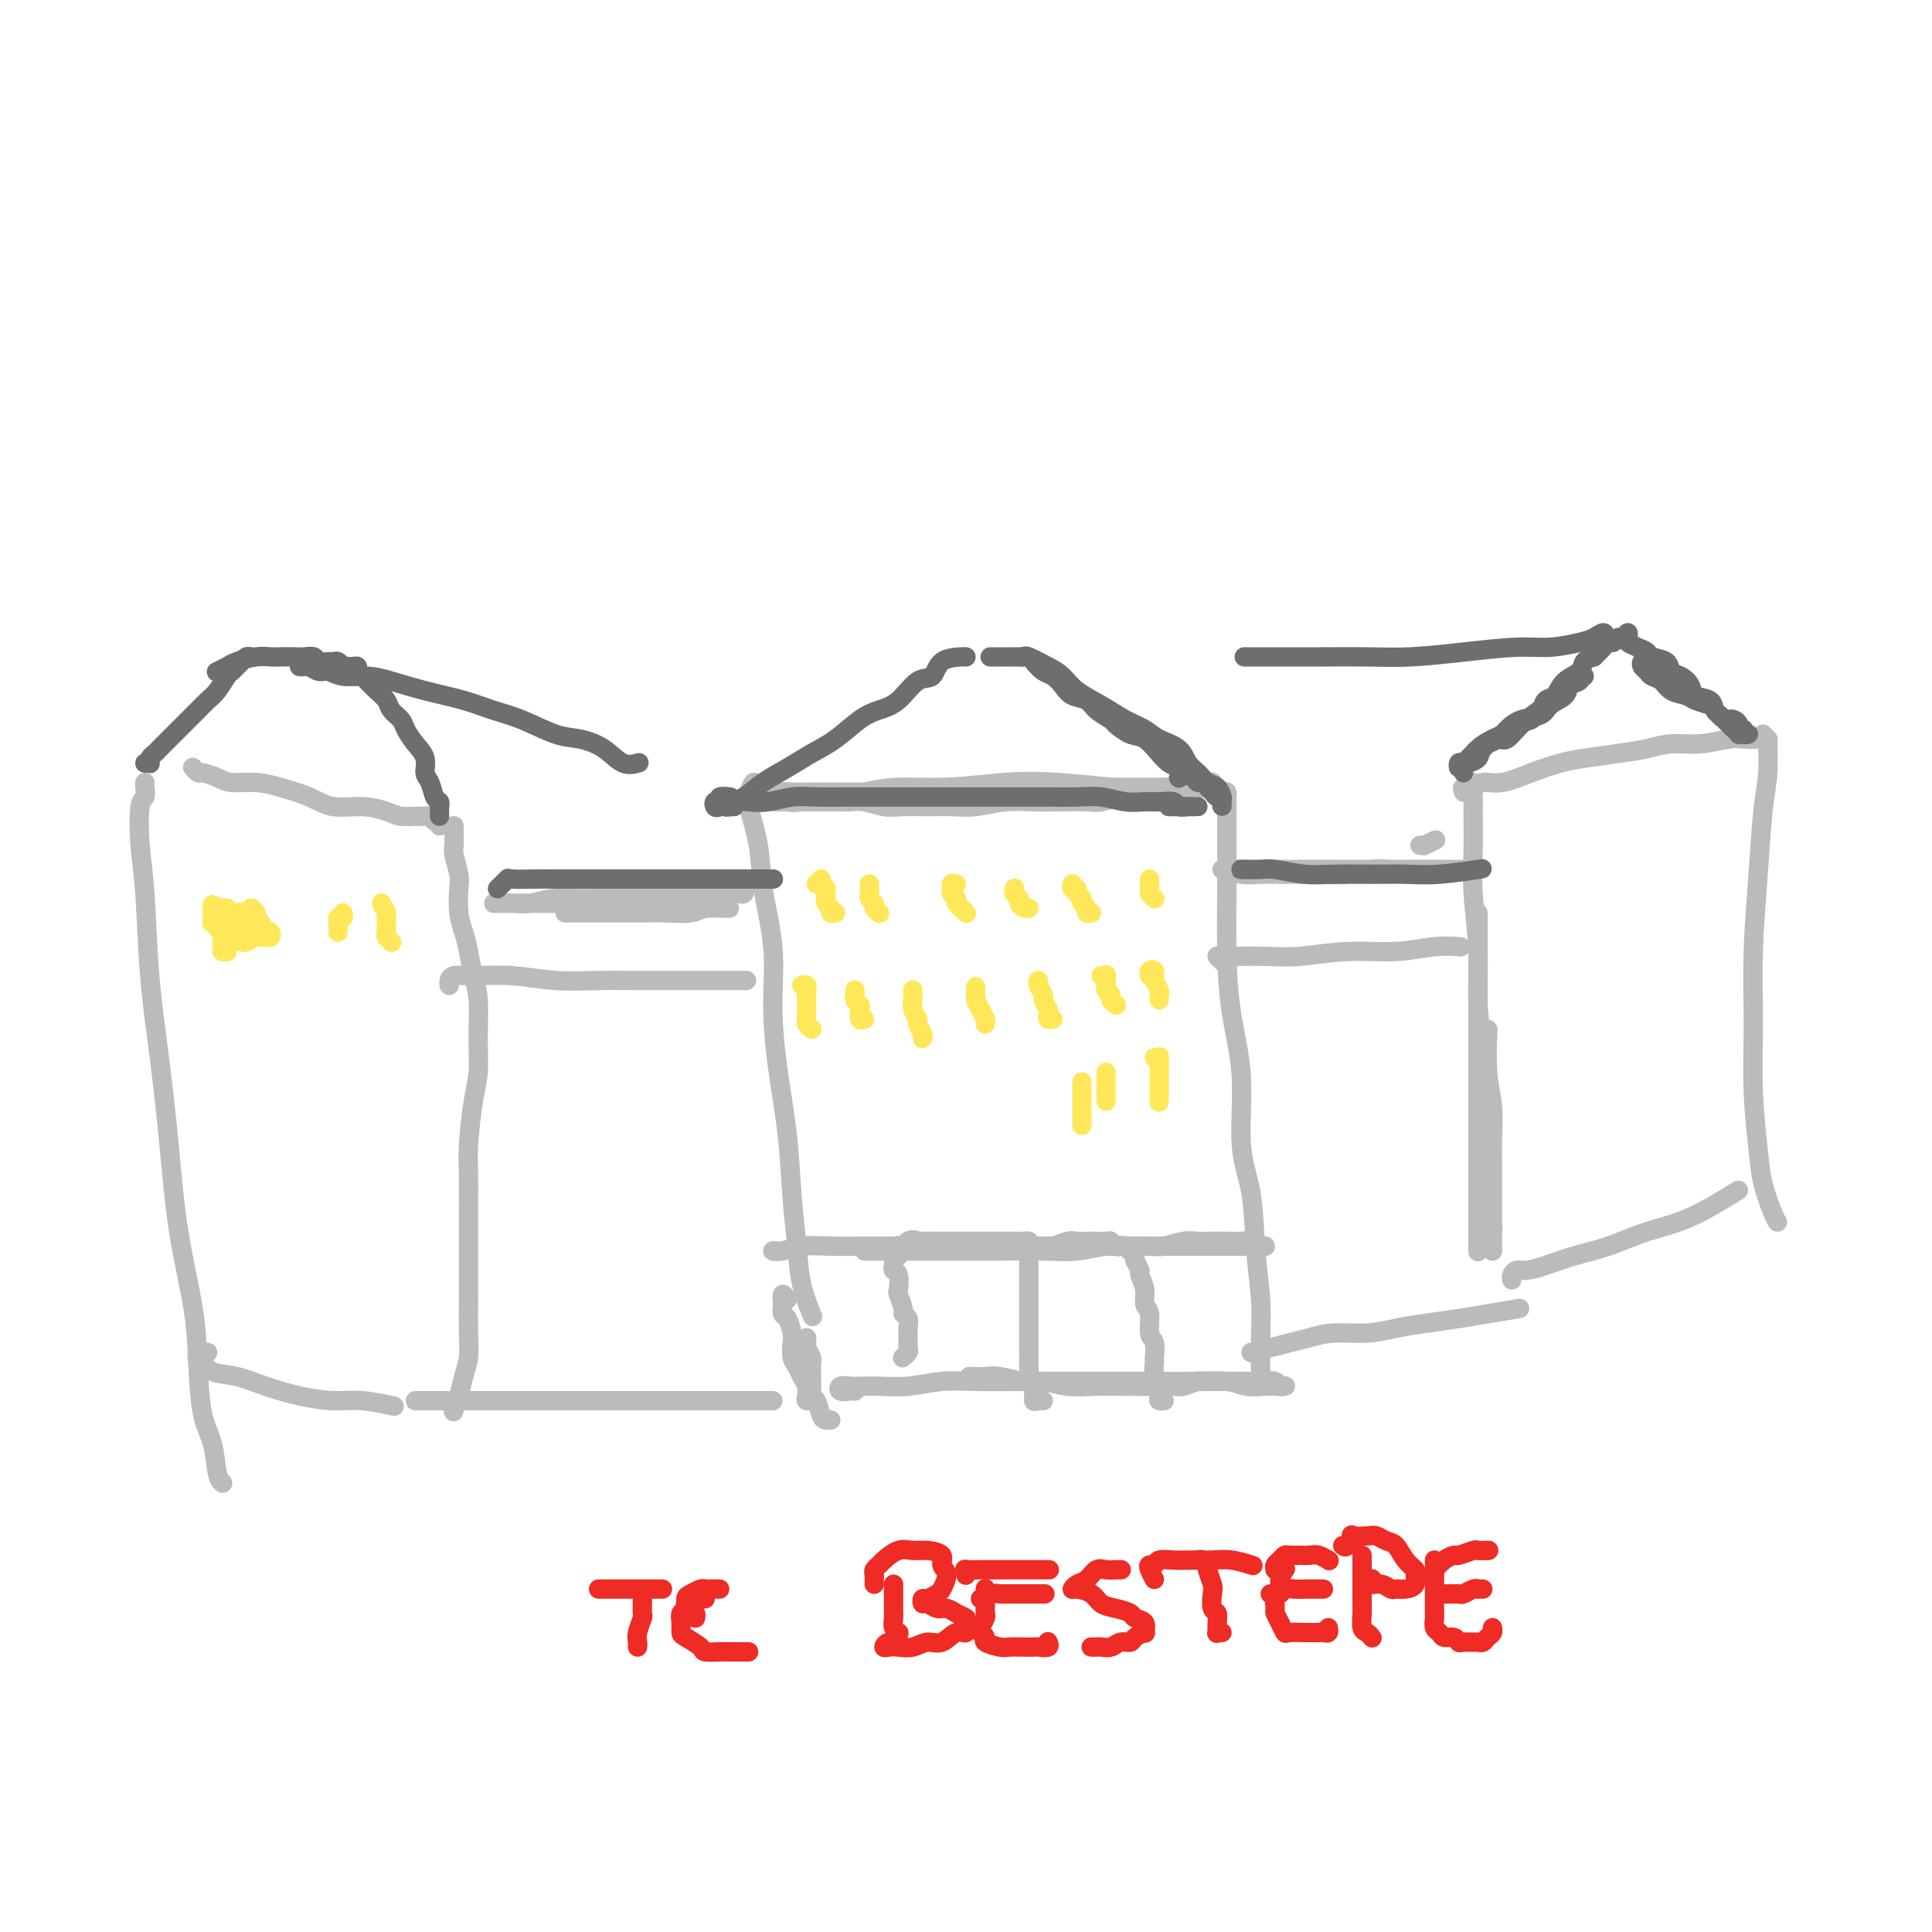 <svg viewBox='0 0 400 400' version='1.1' xmlns='http://www.w3.org/2000/svg' xmlns:xlink='http://www.w3.org/1999/xlink'><g fill='none' stroke='#BABBBB' stroke-width='4' stroke-linecap='round' stroke-linejoin='round'><path d='M172,166c-0.334,0.000 -0.667,0.000 -1,0c-0.333,-0.000 -0.665,-0.000 -1,0c-0.335,0.000 -0.672,0.001 -1,0c-0.328,-0.001 -0.647,-0.004 -1,0c-0.353,0.004 -0.738,0.015 -1,0c-0.262,-0.015 -0.399,-0.057 -1,0c-0.601,0.057 -1.666,0.211 -2,0c-0.334,-0.211 0.063,-0.788 0,-1c-0.063,-0.212 -0.585,-0.061 -1,0c-0.415,0.061 -0.724,0.030 -1,0c-0.276,-0.030 -0.521,-0.061 -1,0c-0.479,0.061 -1.193,0.212 -1,0c0.193,-0.212 1.293,-0.789 2,-1c0.707,-0.211 1.021,-0.056 2,0c0.979,0.056 2.622,0.015 4,0c1.378,-0.015 2.489,-0.003 4,0c1.511,0.003 3.421,-0.003 5,0c1.579,0.003 2.828,0.015 5,0c2.172,-0.015 5.266,-0.057 8,0c2.734,0.057 5.108,0.211 8,0c2.892,-0.211 6.302,-0.789 9,-1c2.698,-0.211 4.682,-0.057 7,0c2.318,0.057 4.969,0.015 7,0c2.031,-0.015 3.443,-0.004 5,0c1.557,0.004 3.260,0.002 5,0c1.740,-0.002 3.517,-0.004 5,0c1.483,0.004 2.673,0.016 4,0c1.327,-0.016 2.791,-0.058 4,0c1.209,0.058 2.165,0.215 3,0c0.835,-0.215 1.551,-0.804 2,-1c0.449,-0.196 0.630,-0.001 1,0c0.370,0.001 0.927,-0.192 1,0c0.073,0.192 -0.340,0.768 -1,1c-0.660,0.232 -1.569,0.118 -2,0c-0.431,-0.118 -0.384,-0.242 -1,0c-0.616,0.242 -1.896,0.848 -3,1c-1.104,0.152 -2.032,-0.152 -3,0c-0.968,0.152 -1.975,0.759 -3,1c-1.025,0.241 -2.069,0.117 -3,0c-0.931,-0.117 -1.748,-0.227 -3,0c-1.252,0.227 -2.938,0.792 -4,1c-1.062,0.208 -1.501,0.060 -3,0c-1.499,-0.060 -4.059,-0.030 -6,0c-1.941,0.030 -3.263,0.061 -5,0c-1.737,-0.061 -3.889,-0.213 -6,0c-2.111,0.213 -4.181,0.790 -6,1c-1.819,0.210 -3.386,0.052 -5,0c-1.614,-0.052 -3.275,0.000 -5,0c-1.725,-0.000 -3.515,-0.053 -5,0c-1.485,0.053 -2.667,0.210 -4,0c-1.333,-0.210 -2.818,-0.788 -4,-1c-1.182,-0.212 -2.060,-0.057 -3,0c-0.940,0.057 -1.943,0.015 -3,0c-1.057,-0.015 -2.169,-0.004 -3,0c-0.831,0.004 -1.380,0.001 -2,0c-0.620,-0.001 -1.310,-0.001 -2,0'/><path d='M166,166c-9.995,0.000 -3.981,0.000 -2,0c1.981,-0.000 -0.069,-0.000 -1,0c-0.931,0.000 -0.741,0.001 -1,0c-0.259,-0.001 -0.966,-0.004 -1,0c-0.034,0.004 0.604,0.016 1,0c0.396,-0.016 0.551,-0.060 1,0c0.449,0.060 1.193,0.222 2,0c0.807,-0.222 1.676,-0.829 3,-1c1.324,-0.171 3.102,0.094 5,0c1.898,-0.094 3.915,-0.548 6,-1c2.085,-0.452 4.238,-0.902 7,-1c2.762,-0.098 6.132,0.156 10,0c3.868,-0.156 8.233,-0.722 12,-1c3.767,-0.278 6.937,-0.267 11,0c4.063,0.267 9.018,0.791 11,1c1.982,0.209 0.991,0.105 0,0'/><path d='M253,164c0.423,-0.098 0.845,-0.196 1,0c0.155,0.196 0.042,0.685 0,1c-0.042,0.315 -0.012,0.455 0,1c0.012,0.545 0.005,1.494 0,3c-0.005,1.506 -0.007,3.567 0,6c0.007,2.433 0.025,5.236 0,9c-0.025,3.764 -0.091,8.489 0,13c0.091,4.511 0.339,8.807 1,13c0.661,4.193 1.736,8.282 2,13c0.264,4.718 -0.283,10.065 0,14c0.283,3.935 1.396,6.458 2,10c0.604,3.542 0.698,8.101 1,12c0.302,3.899 0.813,7.136 1,10c0.187,2.864 0.050,5.355 0,8c-0.050,2.645 -0.013,5.443 0,7c0.013,1.557 0.004,1.873 0,2c-0.004,0.127 -0.002,0.063 0,0'/><path d='M156,163c0.098,-0.609 0.196,-1.218 0,-1c-0.196,0.218 -0.686,1.264 -1,2c-0.314,0.736 -0.453,1.163 0,3c0.453,1.837 1.496,5.083 2,8c0.504,2.917 0.467,5.506 1,9c0.533,3.494 1.634,7.894 2,12c0.366,4.106 -0.004,7.919 0,12c0.004,4.081 0.381,8.431 1,13c0.619,4.569 1.480,9.358 2,14c0.520,4.642 0.700,9.136 1,13c0.300,3.864 0.720,7.098 1,10c0.280,2.902 0.422,5.474 1,8c0.578,2.526 1.594,5.008 2,6c0.406,0.992 0.203,0.496 0,0'/><path d='M177,288c-0.207,-0.030 -0.414,-0.061 -1,0c-0.586,0.061 -1.552,0.212 -2,0c-0.448,-0.212 -0.380,-0.788 0,-1c0.380,-0.212 1.072,-0.061 2,0c0.928,0.061 2.092,0.030 3,0c0.908,-0.030 1.560,-0.061 3,0c1.440,0.061 3.667,0.212 6,0c2.333,-0.212 4.771,-0.789 7,-1c2.229,-0.211 4.250,-0.057 7,0c2.750,0.057 6.228,0.015 9,0c2.772,-0.015 4.836,-0.004 7,0c2.164,0.004 4.428,-0.000 7,0c2.572,0.000 5.454,0.004 8,0c2.546,-0.004 4.757,-0.015 7,0c2.243,0.015 4.516,0.057 7,0c2.484,-0.057 5.177,-0.211 7,0c1.823,0.211 2.777,0.788 4,1c1.223,0.212 2.717,0.058 4,0c1.283,-0.058 2.356,-0.019 3,0c0.644,0.019 0.859,0.019 1,0c0.141,-0.019 0.208,-0.058 0,0c-0.208,0.058 -0.689,0.212 -1,0c-0.311,-0.212 -0.450,-0.789 -1,-1c-0.550,-0.211 -1.509,-0.057 -2,0c-0.491,0.057 -0.513,0.015 -1,0c-0.487,-0.015 -1.439,-0.004 -2,0c-0.561,0.004 -0.732,0.001 -1,0c-0.268,-0.001 -0.631,-0.000 -1,0c-0.369,0.000 -0.742,0.000 -1,0c-0.258,-0.000 -0.401,-0.000 -1,0c-0.599,0.000 -1.652,0.000 -2,0c-0.348,-0.000 0.011,-0.001 0,0c-0.011,0.001 -0.392,0.004 -1,0c-0.608,-0.004 -1.445,-0.015 -2,0c-0.555,0.015 -0.829,0.057 -1,0c-0.171,-0.057 -0.238,-0.211 -1,0c-0.762,0.211 -2.218,0.788 -3,1c-0.782,0.212 -0.889,0.058 -2,0c-1.111,-0.058 -3.224,-0.020 -5,0c-1.776,0.020 -3.215,0.020 -5,0c-1.785,-0.020 -3.917,-0.062 -6,0c-2.083,0.062 -4.118,0.227 -6,0c-1.882,-0.227 -3.612,-0.845 -5,-1c-1.388,-0.155 -2.436,0.155 -4,0c-1.564,-0.155 -3.646,-0.773 -5,-1c-1.354,-0.227 -1.980,-0.061 -3,0c-1.020,0.061 -2.434,0.017 -3,0c-0.566,-0.017 -0.283,-0.009 0,0'/><path d='M163,269c-0.429,-0.591 -0.857,-1.182 -1,-1c-0.143,0.182 0.000,1.136 0,2c-0.000,0.864 -0.145,1.639 0,2c0.145,0.361 0.578,0.309 1,1c0.422,0.691 0.834,2.124 1,3c0.166,0.876 0.087,1.193 0,2c-0.087,0.807 -0.181,2.104 0,3c0.181,0.896 0.636,1.393 1,2c0.364,0.607 0.637,1.325 1,2c0.363,0.675 0.815,1.306 1,2c0.185,0.694 0.102,1.451 0,2c-0.102,0.549 -0.224,0.891 0,1c0.224,0.109 0.792,-0.016 1,0c0.208,0.016 0.056,0.174 0,0c-0.056,-0.174 -0.015,-0.680 0,-1c0.015,-0.320 0.004,-0.453 0,-1c-0.004,-0.547 0.000,-1.507 0,-2c-0.000,-0.493 -0.004,-0.517 0,-1c0.004,-0.483 0.015,-1.424 0,-2c-0.015,-0.576 -0.057,-0.787 0,-1c0.057,-0.213 0.211,-0.429 0,-1c-0.211,-0.571 -0.788,-1.497 -1,-2c-0.212,-0.503 -0.058,-0.584 0,-1c0.058,-0.416 0.019,-1.168 0,-1c-0.019,0.168 -0.020,1.257 0,2c0.020,0.743 0.061,1.138 0,2c-0.061,0.862 -0.224,2.189 0,3c0.224,0.811 0.833,1.107 1,2c0.167,0.893 -0.109,2.383 0,3c0.109,0.617 0.604,0.362 1,1c0.396,0.638 0.694,2.171 1,3c0.306,0.829 0.621,0.954 1,1c0.379,0.046 0.823,0.013 1,0c0.177,-0.013 0.089,-0.007 0,0'/><path d='M253,180c0.248,0.000 0.496,0.000 1,0c0.504,-0.000 1.263,-0.000 2,0c0.737,0.000 1.453,0.000 3,0c1.547,-0.000 3.924,-0.000 6,0c2.076,0.000 3.851,0.000 6,0c2.149,-0.000 4.672,-0.000 7,0c2.328,0.000 4.460,0.000 6,0c1.540,-0.000 2.486,-0.000 4,0c1.514,0.000 3.595,0.000 5,0c1.405,-0.000 2.133,-0.000 3,0c0.867,0.000 1.872,0.000 3,0c1.128,-0.000 2.378,-0.000 3,0c0.622,0.000 0.617,0.000 1,0c0.383,-0.000 1.153,-0.000 1,0c-0.153,0.000 -1.230,0.000 -2,0c-0.770,-0.000 -1.233,-0.001 -2,0c-0.767,0.001 -1.838,0.004 -3,0c-1.162,-0.004 -2.415,-0.015 -4,0c-1.585,0.015 -3.501,0.057 -5,0c-1.499,-0.057 -2.581,-0.212 -4,0c-1.419,0.212 -3.174,0.790 -5,1c-1.826,0.210 -3.724,0.053 -6,0c-2.276,-0.053 -4.932,-0.000 -7,0c-2.068,0.000 -3.548,-0.053 -5,0c-1.452,0.053 -2.875,0.210 -4,0c-1.125,-0.210 -1.951,-0.788 -2,-1c-0.049,-0.212 0.679,-0.057 2,0c1.321,0.057 3.235,0.016 4,0c0.765,-0.016 0.383,-0.008 0,0'/><path d='M149,185c0.334,0.001 0.667,0.001 1,0c0.333,-0.001 0.664,-0.004 1,0c0.336,0.004 0.675,0.015 1,0c0.325,-0.015 0.634,-0.056 1,0c0.366,0.056 0.787,0.210 1,0c0.213,-0.210 0.217,-0.785 0,-1c-0.217,-0.215 -0.654,-0.072 -1,0c-0.346,0.072 -0.601,0.072 -1,0c-0.399,-0.072 -0.943,-0.217 -2,0c-1.057,0.217 -2.628,0.794 -4,1c-1.372,0.206 -2.544,0.040 -4,0c-1.456,-0.040 -3.197,0.046 -5,0c-1.803,-0.046 -3.669,-0.222 -6,0c-2.331,0.222 -5.128,0.844 -8,1c-2.872,0.156 -5.817,-0.154 -8,0c-2.183,0.154 -3.602,0.773 -5,1c-1.398,0.227 -2.775,0.061 -4,0c-1.225,-0.061 -2.300,-0.016 -3,0c-0.700,0.016 -1.027,0.004 -1,0c0.027,-0.004 0.407,-0.001 1,0c0.593,0.001 1.399,0.000 2,0c0.601,-0.000 0.996,-0.000 2,0c1.004,0.000 2.618,0.000 4,0c1.382,-0.000 2.533,-0.001 4,0c1.467,0.001 3.252,0.004 5,0c1.748,-0.004 3.460,-0.015 5,0c1.540,0.015 2.909,0.057 5,0c2.091,-0.057 4.905,-0.211 7,0c2.095,0.211 3.470,0.788 5,1c1.530,0.212 3.215,0.061 5,0c1.785,-0.061 3.668,-0.030 4,0c0.332,0.030 -0.889,0.061 -2,0c-1.111,-0.061 -2.114,-0.212 -3,0c-0.886,0.212 -1.656,0.789 -3,1c-1.344,0.211 -3.263,0.057 -5,0c-1.737,-0.057 -3.292,-0.015 -5,0c-1.708,0.015 -3.568,0.004 -5,0c-1.432,-0.004 -2.435,-0.001 -4,0c-1.565,0.001 -3.690,0.000 -5,0c-1.310,-0.000 -1.803,-0.000 -2,0c-0.197,0.000 -0.099,0.000 0,0'/><path d='M294,175c0.483,-0.030 0.967,-0.061 1,0c0.033,0.061 -0.383,0.212 0,0c0.383,-0.212 1.565,-0.788 2,-1c0.435,-0.212 0.124,-0.061 0,0c-0.124,0.061 -0.062,0.030 0,0'/><path d='M305,164c-0.000,-0.297 -0.000,-0.594 0,-1c0.000,-0.406 0.000,-0.919 0,-1c-0.000,-0.081 -0.001,0.272 0,1c0.001,0.728 0.004,1.832 0,3c-0.004,1.168 -0.016,2.401 0,4c0.016,1.599 0.061,3.563 0,6c-0.061,2.437 -0.228,5.348 0,9c0.228,3.652 0.849,8.044 1,12c0.151,3.956 -0.170,7.474 0,11c0.170,3.526 0.830,7.058 1,10c0.170,2.942 -0.151,5.292 0,7c0.151,1.708 0.772,2.774 1,4c0.228,1.226 0.061,2.611 0,4c-0.061,1.389 -0.016,2.780 0,4c0.016,1.220 0.004,2.267 0,3c-0.004,0.733 -0.001,1.151 0,2c0.001,0.849 -0.001,2.128 0,3c0.001,0.872 0.004,1.337 0,2c-0.004,0.663 -0.015,1.524 0,2c0.015,0.476 0.057,0.565 0,1c-0.057,0.435 -0.211,1.215 0,2c0.211,0.785 0.789,1.575 1,2c0.211,0.425 0.057,0.485 0,1c-0.057,0.515 -0.015,1.483 0,2c0.015,0.517 0.004,0.581 0,1c-0.004,0.419 -0.001,1.193 0,1c0.001,-0.193 0.000,-1.354 0,-2c-0.000,-0.646 -0.000,-0.777 0,-1c0.000,-0.223 0.000,-0.537 0,-1c-0.000,-0.463 0.000,-1.074 0,-2c-0.000,-0.926 -0.000,-2.166 0,-3c0.000,-0.834 0.001,-1.260 0,-2c-0.001,-0.740 -0.004,-1.792 0,-3c0.004,-1.208 0.015,-2.570 0,-4c-0.015,-1.430 -0.057,-2.927 0,-5c0.057,-2.073 0.211,-4.721 0,-7c-0.211,-2.279 -0.788,-4.191 -1,-7c-0.212,-2.809 -0.061,-6.517 0,-8c0.061,-1.483 0.030,-0.742 0,0'/><path d='M306,189c0.000,0.168 0.000,0.336 0,1c0.000,0.664 0.000,1.824 0,4c0.000,2.176 0.000,5.366 0,9c-0.000,3.634 0.000,7.711 0,12c0.000,4.289 0.000,8.791 0,13c0.000,4.209 0.000,8.126 0,11c0.000,2.874 0.000,4.704 0,7c0.000,2.296 0.000,5.059 0,7c0.000,1.941 0.000,3.061 0,4c0.000,0.939 0.000,1.697 0,2c0.000,0.303 0.000,0.152 0,0'/><path d='M303,164c-0.188,-0.456 -0.376,-0.913 0,-1c0.376,-0.087 1.318,0.194 2,0c0.682,-0.194 1.106,-0.864 2,-1c0.894,-0.136 2.257,0.262 4,0c1.743,-0.262 3.865,-1.183 6,-2c2.135,-0.817 4.281,-1.529 6,-2c1.719,-0.471 3.010,-0.699 5,-1c1.990,-0.301 4.679,-0.673 7,-1c2.321,-0.327 4.273,-0.610 6,-1c1.727,-0.390 3.230,-0.889 5,-1c1.770,-0.111 3.808,0.165 6,0c2.192,-0.165 4.539,-0.773 6,-1c1.461,-0.227 2.038,-0.075 3,0c0.962,0.075 2.309,0.072 3,0c0.691,-0.072 0.724,-0.212 1,0c0.276,0.212 0.793,0.775 1,1c0.207,0.225 0.103,0.113 0,0'/><path d='M94,171c-0.001,0.008 -0.001,0.017 0,0c0.001,-0.017 0.004,-0.058 0,0c-0.004,0.058 -0.015,0.215 0,1c0.015,0.785 0.056,2.198 0,3c-0.056,0.802 -0.208,0.994 0,2c0.208,1.006 0.777,2.827 1,4c0.223,1.173 0.101,1.699 0,3c-0.101,1.301 -0.181,3.376 0,5c0.181,1.624 0.623,2.795 1,4c0.377,1.205 0.690,2.443 1,4c0.310,1.557 0.616,3.433 1,5c0.384,1.567 0.845,2.824 1,5c0.155,2.176 0.003,5.272 0,8c-0.003,2.728 0.143,5.088 0,7c-0.143,1.912 -0.574,3.378 -1,6c-0.426,2.622 -0.846,6.402 -1,9c-0.154,2.598 -0.041,4.016 0,6c0.041,1.984 0.011,4.536 0,7c-0.011,2.464 -0.002,4.840 0,7c0.002,2.160 -0.002,4.103 0,6c0.002,1.897 0.012,3.746 0,6c-0.012,2.254 -0.045,4.913 0,7c0.045,2.087 0.170,3.604 0,5c-0.170,1.396 -0.633,2.673 -1,4c-0.367,1.327 -0.637,2.703 -1,4c-0.363,1.297 -0.818,2.513 -1,3c-0.182,0.487 -0.091,0.243 0,0'/><path d='M91,171c0.088,-0.453 0.176,-0.906 0,-1c-0.176,-0.094 -0.617,0.172 -1,0c-0.383,-0.172 -0.709,-0.781 -1,-1c-0.291,-0.219 -0.547,-0.049 -1,0c-0.453,0.049 -1.103,-0.024 -2,0c-0.897,0.024 -2.040,0.144 -3,0c-0.960,-0.144 -1.736,-0.553 -3,-1c-1.264,-0.447 -3.015,-0.933 -5,-1c-1.985,-0.067 -4.205,0.284 -6,0c-1.795,-0.284 -3.165,-1.203 -5,-2c-1.835,-0.797 -4.134,-1.471 -6,-2c-1.866,-0.529 -3.298,-0.911 -5,-1c-1.702,-0.089 -3.675,0.116 -5,0c-1.325,-0.116 -2.001,-0.553 -3,-1c-0.999,-0.447 -2.319,-0.903 -3,-1c-0.681,-0.097 -0.722,0.166 -1,0c-0.278,-0.166 -0.794,-0.762 -1,-1c-0.206,-0.238 -0.103,-0.119 0,0'/><path d='M30,162c-0.029,0.206 -0.057,0.411 0,1c0.057,0.589 0.200,1.560 0,2c-0.200,0.440 -0.741,0.349 -1,2c-0.259,1.651 -0.235,5.045 0,8c0.235,2.955 0.681,5.472 1,10c0.319,4.528 0.513,11.067 1,17c0.487,5.933 1.268,11.261 2,17c0.732,5.739 1.413,11.889 2,18c0.587,6.111 1.078,12.183 2,18c0.922,5.817 2.274,11.379 3,16c0.726,4.621 0.825,8.300 1,12c0.175,3.700 0.425,7.423 1,10c0.575,2.577 1.474,4.010 2,6c0.526,1.990 0.680,4.536 1,6c0.320,1.464 0.806,1.847 1,2c0.194,0.153 0.097,0.077 0,0'/><path d='M43,280c-0.823,0.438 -1.646,0.876 -2,1c-0.354,0.124 -0.239,-0.066 0,0c0.239,0.066 0.603,0.388 1,1c0.397,0.612 0.829,1.513 2,2c1.171,0.487 3.083,0.560 5,1c1.917,0.440 3.839,1.246 6,2c2.161,0.754 4.563,1.456 7,2c2.437,0.544 4.911,0.929 7,1c2.089,0.071 3.793,-0.173 6,0c2.207,0.173 4.916,0.764 6,1c1.084,0.236 0.542,0.118 0,0'/><path d='M313,265c-0.075,-0.305 -0.150,-0.610 0,-1c0.150,-0.390 0.526,-0.866 1,-1c0.474,-0.134 1.047,0.074 2,0c0.953,-0.074 2.287,-0.429 4,-1c1.713,-0.571 3.805,-1.359 6,-2c2.195,-0.641 4.491,-1.136 7,-2c2.509,-0.864 5.229,-2.098 8,-3c2.771,-0.902 5.592,-1.474 9,-3c3.408,-1.526 7.402,-4.008 9,-5c1.598,-0.992 0.799,-0.496 0,0'/><path d='M365,152c0.429,0.447 0.858,0.895 1,1c0.142,0.105 -0.004,-0.131 0,1c0.004,1.131 0.159,3.629 0,6c-0.159,2.371 -0.632,4.614 -1,8c-0.368,3.386 -0.631,7.917 -1,13c-0.369,5.083 -0.843,10.720 -1,16c-0.157,5.280 0.003,10.202 0,15c-0.003,4.798 -0.169,9.471 0,14c0.169,4.529 0.672,8.912 1,12c0.328,3.088 0.480,4.879 1,7c0.520,2.121 1.409,4.571 2,6c0.591,1.429 0.883,1.837 1,2c0.117,0.163 0.058,0.082 0,0'/><path d='M259,280c0.201,0.120 0.401,0.240 1,0c0.599,-0.240 1.595,-0.839 2,-1c0.405,-0.161 0.217,0.115 1,0c0.783,-0.115 2.536,-0.622 4,-1c1.464,-0.378 2.640,-0.626 4,-1c1.360,-0.374 2.904,-0.874 5,-1c2.096,-0.126 4.742,0.121 7,0c2.258,-0.121 4.126,-0.611 6,-1c1.874,-0.389 3.754,-0.679 6,-1c2.246,-0.321 4.860,-0.674 7,-1c2.140,-0.326 3.807,-0.626 6,-1c2.193,-0.374 4.912,-0.821 6,-1c1.088,-0.179 0.544,-0.089 0,0'/><path d='M86,290c0.513,0.000 1.026,0.000 2,0c0.974,0.000 2.411,0.000 3,0c0.589,0.000 0.332,0.000 2,0c1.668,0.000 5.260,0.000 8,0c2.740,0.000 4.628,0.000 7,0c2.372,0.000 5.227,0.000 8,0c2.773,0.000 5.463,0.000 8,0c2.537,0.000 4.921,0.000 7,0c2.079,0.000 3.853,0.000 6,0c2.147,0.000 4.666,0.000 7,0c2.334,0.000 4.482,0.000 6,0c1.518,0.000 2.407,0.000 4,0c1.593,0.000 3.890,0.000 5,0c1.110,-0.000 1.031,-0.000 1,0c-0.031,0.000 -0.016,0.000 0,0'/></g>
<g fill='none' stroke='#6D6E70' stroke-width='4' stroke-linecap='round' stroke-linejoin='round'><path d='M152,167c-0.460,-0.002 -0.920,-0.004 -1,0c-0.080,0.004 0.222,0.015 0,0c-0.222,-0.015 -0.966,-0.056 -1,0c-0.034,0.056 0.644,0.207 1,0c0.356,-0.207 0.392,-0.774 1,-1c0.608,-0.226 1.790,-0.113 3,0c1.210,0.113 2.450,0.226 4,0c1.550,-0.226 3.411,-0.793 5,-1c1.589,-0.207 2.906,-0.056 5,0c2.094,0.056 4.967,0.015 8,0c3.033,-0.015 6.228,-0.004 9,0c2.772,0.004 5.122,0.001 8,0c2.878,-0.001 6.285,-0.001 9,0c2.715,0.001 4.739,0.004 7,0c2.261,-0.004 4.758,-0.015 7,0c2.242,0.015 4.227,0.057 6,0c1.773,-0.057 3.333,-0.212 5,0c1.667,0.212 3.440,0.793 5,1c1.560,0.207 2.908,0.041 4,0c1.092,-0.041 1.927,0.041 3,0c1.073,-0.041 2.383,-0.207 3,0c0.617,0.207 0.541,0.788 1,1c0.459,0.212 1.455,0.057 2,0c0.545,-0.057 0.641,-0.015 1,0c0.359,0.015 0.983,0.004 1,0c0.017,-0.004 -0.573,-0.001 -1,0c-0.427,0.001 -0.693,0.000 -1,0c-0.307,-0.000 -0.657,-0.000 -1,0c-0.343,0.000 -0.680,0.000 -1,0c-0.320,-0.000 -0.625,-0.000 -1,0c-0.375,0.000 -0.822,0.000 -1,0c-0.178,-0.000 -0.089,-0.000 0,0'/><path d='M151,165c0.234,0.032 0.469,0.065 0,0c-0.469,-0.065 -1.640,-0.227 -2,0c-0.360,0.227 0.091,0.842 0,1c-0.091,0.158 -0.724,-0.141 -1,0c-0.276,0.141 -0.196,0.722 0,1c0.196,0.278 0.509,0.251 1,0c0.491,-0.251 1.162,-0.728 2,-1c0.838,-0.272 1.843,-0.340 3,-1c1.157,-0.660 2.465,-1.913 4,-3c1.535,-1.087 3.295,-2.007 5,-3c1.705,-0.993 3.355,-2.059 5,-3c1.645,-0.941 3.287,-1.755 5,-3c1.713,-1.245 3.499,-2.919 5,-4c1.501,-1.081 2.718,-1.568 4,-2c1.282,-0.432 2.631,-0.809 4,-2c1.369,-1.191 2.759,-3.195 4,-4c1.241,-0.805 2.332,-0.412 3,-1c0.668,-0.588 0.911,-2.158 2,-3c1.089,-0.842 3.024,-0.958 4,-1c0.976,-0.042 0.993,-0.012 1,0c0.007,0.012 0.003,0.006 0,0'/><path d='M244,161c0.000,0.000 0.100,0.100 0.1,0.1'/><path d='M209,136c0.339,0.004 0.678,0.007 1,0c0.322,-0.007 0.628,-0.025 1,0c0.372,0.025 0.811,0.093 1,0c0.189,-0.093 0.128,-0.346 1,0c0.872,0.346 2.676,1.290 4,2c1.324,0.710 2.168,1.187 3,2c0.832,0.813 1.653,1.961 3,3c1.347,1.039 3.222,1.968 5,3c1.778,1.032 3.459,2.167 5,3c1.541,0.833 2.941,1.363 4,2c1.059,0.637 1.778,1.379 3,2c1.222,0.621 2.947,1.121 4,2c1.053,0.879 1.435,2.137 2,3c0.565,0.863 1.314,1.330 2,2c0.686,0.670 1.308,1.543 2,2c0.692,0.457 1.453,0.497 2,1c0.547,0.503 0.878,1.471 1,2c0.122,0.529 0.033,0.621 0,1c-0.033,0.379 -0.012,1.045 0,1c0.012,-0.045 0.014,-0.800 0,-1c-0.014,-0.200 -0.045,0.154 0,0c0.045,-0.154 0.167,-0.816 0,-1c-0.167,-0.184 -0.623,0.109 -1,0c-0.377,-0.109 -0.677,-0.620 -1,-1c-0.323,-0.380 -0.671,-0.631 -1,-1c-0.329,-0.369 -0.641,-0.858 -1,-1c-0.359,-0.142 -0.767,0.062 -1,0c-0.233,-0.062 -0.292,-0.392 -1,-1c-0.708,-0.608 -2.065,-1.496 -3,-2c-0.935,-0.504 -1.449,-0.625 -2,-1c-0.551,-0.375 -1.140,-1.003 -2,-2c-0.860,-0.997 -1.992,-2.364 -3,-3c-1.008,-0.636 -1.893,-0.542 -3,-1c-1.107,-0.458 -2.436,-1.470 -3,-2c-0.564,-0.530 -0.364,-0.578 -1,-1c-0.636,-0.422 -2.110,-1.216 -3,-2c-0.890,-0.784 -1.197,-1.557 -2,-2c-0.803,-0.443 -2.103,-0.556 -3,-1c-0.897,-0.444 -1.391,-1.219 -2,-2c-0.609,-0.781 -1.332,-1.568 -2,-2c-0.668,-0.432 -1.282,-0.508 -2,-1c-0.718,-0.492 -1.539,-1.400 -2,-2c-0.461,-0.600 -0.561,-0.893 -1,-1c-0.439,-0.107 -1.218,-0.029 -2,0c-0.782,0.029 -1.569,0.008 -2,0c-0.431,-0.008 -0.507,-0.002 -1,0c-0.493,0.002 -1.402,0.001 -2,0c-0.598,-0.001 -0.885,-0.000 -1,0c-0.115,0.000 -0.057,0.000 0,0'/><path d='M303,160c-0.006,-0.303 -0.013,-0.606 0,-1c0.013,-0.394 0.044,-0.879 0,-1c-0.044,-0.121 -0.164,0.122 0,0c0.164,-0.122 0.610,-0.609 1,-1c0.390,-0.391 0.723,-0.685 1,-1c0.277,-0.315 0.499,-0.652 1,-1c0.501,-0.348 1.283,-0.708 2,-1c0.717,-0.292 1.370,-0.515 2,-1c0.630,-0.485 1.237,-1.232 2,-2c0.763,-0.768 1.681,-1.558 3,-2c1.319,-0.442 3.041,-0.538 4,-1c0.959,-0.462 1.157,-1.290 2,-2c0.843,-0.710 2.330,-1.300 3,-2c0.670,-0.700 0.524,-1.508 1,-2c0.476,-0.492 1.575,-0.667 2,-1c0.425,-0.333 0.178,-0.822 0,-1c-0.178,-0.178 -0.285,-0.044 0,0c0.285,0.044 0.964,-0.000 1,0c0.036,0.000 -0.570,0.045 -1,0c-0.430,-0.045 -0.682,-0.182 -1,0c-0.318,0.182 -0.700,0.681 -1,1c-0.300,0.319 -0.517,0.457 -1,1c-0.483,0.543 -1.230,1.491 -2,2c-0.770,0.509 -1.561,0.579 -2,1c-0.439,0.421 -0.525,1.193 -1,2c-0.475,0.807 -1.339,1.648 -2,2c-0.661,0.352 -1.117,0.216 -2,1c-0.883,0.784 -2.191,2.487 -3,3c-0.809,0.513 -1.120,-0.163 -2,0c-0.880,0.163 -2.331,1.167 -3,2c-0.669,0.833 -0.557,1.496 -1,2c-0.443,0.504 -1.440,0.849 -2,1c-0.560,0.151 -0.684,0.108 -1,0c-0.316,-0.108 -0.823,-0.280 -1,0c-0.177,0.280 -0.022,1.012 0,1c0.022,-0.012 -0.089,-0.767 0,-1c0.089,-0.233 0.379,0.055 1,0c0.621,-0.055 1.574,-0.453 2,-1c0.426,-0.547 0.325,-1.244 1,-2c0.675,-0.756 2.128,-1.572 3,-2c0.872,-0.428 1.164,-0.470 2,-1c0.836,-0.530 2.214,-1.549 3,-2c0.786,-0.451 0.978,-0.333 2,-1c1.022,-0.667 2.875,-2.119 4,-3c1.125,-0.881 1.522,-1.192 2,-2c0.478,-0.808 1.035,-2.114 2,-3c0.965,-0.886 2.337,-1.354 3,-2c0.663,-0.646 0.618,-1.470 1,-2c0.382,-0.530 1.191,-0.765 2,-1'/><path d='M330,136c4.295,-4.100 1.532,-2.351 1,-2c-0.532,0.351 1.168,-0.695 2,-1c0.832,-0.305 0.798,0.131 1,0c0.202,-0.131 0.641,-0.831 1,-1c0.359,-0.169 0.638,0.192 1,0c0.362,-0.192 0.808,-0.938 1,-1c0.192,-0.062 0.129,0.561 0,1c-0.129,0.439 -0.325,0.694 0,1c0.325,0.306 1.172,0.663 2,1c0.828,0.337 1.639,0.653 2,1c0.361,0.347 0.272,0.726 1,1c0.728,0.274 2.273,0.445 3,1c0.727,0.555 0.636,1.496 1,2c0.364,0.504 1.183,0.573 2,1c0.817,0.427 1.633,1.213 2,2c0.367,0.787 0.284,1.574 1,2c0.716,0.426 2.229,0.492 3,1c0.771,0.508 0.798,1.460 1,2c0.202,0.540 0.579,0.669 1,1c0.421,0.331 0.887,0.863 1,1c0.113,0.137 -0.128,-0.121 0,0c0.128,0.121 0.625,0.621 1,1c0.375,0.379 0.627,0.637 1,1c0.373,0.363 0.866,0.830 1,1c0.134,0.170 -0.093,0.041 0,0c0.093,-0.041 0.504,0.004 1,0c0.496,-0.004 1.076,-0.056 1,0c-0.076,0.056 -0.808,0.222 -1,0c-0.192,-0.222 0.155,-0.830 0,-1c-0.155,-0.170 -0.814,0.100 -1,0c-0.186,-0.100 0.101,-0.569 0,-1c-0.101,-0.431 -0.588,-0.822 -1,-1c-0.412,-0.178 -0.747,-0.142 -1,0c-0.253,0.142 -0.423,0.389 -1,0c-0.577,-0.389 -1.562,-1.412 -2,-2c-0.438,-0.588 -0.330,-0.739 -1,-1c-0.670,-0.261 -2.120,-0.633 -3,-1c-0.880,-0.367 -1.191,-0.728 -2,-1c-0.809,-0.272 -2.115,-0.454 -3,-1c-0.885,-0.546 -1.348,-1.457 -2,-2c-0.652,-0.543 -1.492,-0.720 -2,-1c-0.508,-0.280 -0.683,-0.663 -1,-1c-0.317,-0.337 -0.776,-0.626 -1,-1c-0.224,-0.374 -0.214,-0.831 0,-1c0.214,-0.169 0.633,-0.048 1,0c0.367,0.048 0.684,0.024 1,0'/><path d='M342,137c-2.380,-2.138 0.669,0.015 2,1c1.331,0.985 0.944,0.800 1,1c0.056,0.200 0.553,0.785 1,1c0.447,0.215 0.842,0.062 1,0c0.158,-0.062 0.079,-0.031 0,0'/><path d='M30,158c0.416,-0.024 0.832,-0.048 1,0c0.168,0.048 0.087,0.167 0,0c-0.087,-0.167 -0.179,-0.621 0,-1c0.179,-0.379 0.628,-0.682 1,-1c0.372,-0.318 0.666,-0.652 1,-1c0.334,-0.348 0.708,-0.712 1,-1c0.292,-0.288 0.501,-0.500 1,-1c0.499,-0.500 1.288,-1.287 2,-2c0.712,-0.713 1.346,-1.350 2,-2c0.654,-0.650 1.327,-1.312 2,-2c0.673,-0.688 1.346,-1.403 2,-2c0.654,-0.597 1.289,-1.077 2,-2c0.711,-0.923 1.500,-2.290 2,-3c0.500,-0.710 0.712,-0.765 1,-1c0.288,-0.235 0.652,-0.651 1,-1c0.348,-0.349 0.681,-0.630 1,-1c0.319,-0.370 0.624,-0.831 1,-1c0.376,-0.169 0.822,-0.048 1,0c0.178,0.048 0.089,0.024 0,0'/><path d='M91,169c0.007,-0.337 0.013,-0.675 0,-1c-0.013,-0.325 -0.046,-0.639 0,-1c0.046,-0.361 0.172,-0.771 0,-1c-0.172,-0.229 -0.640,-0.276 -1,-1c-0.360,-0.724 -0.611,-2.123 -1,-3c-0.389,-0.877 -0.915,-1.232 -1,-2c-0.085,-0.768 0.272,-1.949 0,-3c-0.272,-1.051 -1.171,-1.972 -2,-3c-0.829,-1.028 -1.587,-2.162 -2,-3c-0.413,-0.838 -0.482,-1.380 -1,-2c-0.518,-0.620 -1.486,-1.318 -2,-2c-0.514,-0.682 -0.572,-1.348 -1,-2c-0.428,-0.652 -1.224,-1.289 -2,-2c-0.776,-0.711 -1.531,-1.497 -2,-2c-0.469,-0.503 -0.650,-0.723 -1,-1c-0.350,-0.277 -0.868,-0.610 -1,-1c-0.132,-0.390 0.123,-0.835 0,-1c-0.123,-0.165 -0.624,-0.048 -1,0c-0.376,0.048 -0.626,0.027 -1,0c-0.374,-0.027 -0.873,-0.060 -1,0c-0.127,0.060 0.117,0.213 0,0c-0.117,-0.213 -0.594,-0.793 -1,-1c-0.406,-0.207 -0.742,-0.041 -1,0c-0.258,0.041 -0.438,-0.041 -1,0c-0.562,0.041 -1.505,0.207 -2,0c-0.495,-0.207 -0.541,-0.787 -1,-1c-0.459,-0.213 -1.332,-0.058 -2,0c-0.668,0.058 -1.131,0.019 -2,0c-0.869,-0.019 -2.144,-0.016 -3,0c-0.856,0.016 -1.295,0.047 -2,0c-0.705,-0.047 -1.678,-0.170 -3,0c-1.322,0.170 -2.994,0.633 -4,1c-1.006,0.367 -1.348,0.637 -2,1c-0.652,0.363 -1.615,0.818 -2,1c-0.385,0.182 -0.193,0.091 0,0'/><path d='M62,138c0.358,0.033 0.716,0.065 1,0c0.284,-0.065 0.494,-0.228 1,0c0.506,0.228 1.308,0.848 2,1c0.692,0.152 1.273,-0.164 2,0c0.727,0.164 1.600,0.806 3,1c1.400,0.194 3.328,-0.061 5,0c1.672,0.061 3.088,0.438 5,1c1.912,0.562 4.321,1.310 7,2c2.679,0.690 5.629,1.322 8,2c2.371,0.678 4.164,1.402 6,2c1.836,0.598 3.716,1.072 6,2c2.284,0.928 4.973,2.312 7,3c2.027,0.688 3.391,0.682 5,1c1.609,0.318 3.462,0.962 5,2c1.538,1.038 2.760,2.472 4,3c1.240,0.528 2.497,0.151 3,0c0.503,-0.151 0.251,-0.075 0,0'/><path d='M330,132c0.799,0.138 1.597,0.276 2,0c0.403,-0.276 0.409,-0.964 0,-1c-0.409,-0.036 -1.234,0.582 -2,1c-0.766,0.418 -1.472,0.638 -3,1c-1.528,0.362 -3.878,0.868 -6,1c-2.122,0.132 -4.015,-0.108 -7,0c-2.985,0.108 -7.064,0.565 -11,1c-3.936,0.435 -7.731,0.849 -11,1c-3.269,0.151 -6.011,0.041 -9,0c-2.989,-0.041 -6.223,-0.011 -9,0c-2.777,0.011 -5.095,0.003 -7,0c-1.905,-0.003 -3.398,-0.001 -5,0c-1.602,0.001 -3.315,0.000 -4,0c-0.685,-0.000 -0.343,-0.000 0,0'/><path d='M258,180c-0.824,-0.008 -1.648,-0.016 -1,0c0.648,0.016 2.769,0.057 4,0c1.231,-0.057 1.573,-0.212 3,0c1.427,0.212 3.938,0.790 6,1c2.062,0.210 3.675,0.053 6,0c2.325,-0.053 5.363,-0.000 8,0c2.637,0.000 4.872,-0.051 7,0c2.128,0.051 4.150,0.206 7,0c2.850,-0.206 6.529,-0.773 8,-1c1.471,-0.227 0.736,-0.113 0,0'/><path d='M103,184c0.857,-0.845 1.714,-1.691 2,-2c0.286,-0.309 -0.000,-0.083 1,0c1.000,0.083 3.286,0.022 5,0c1.714,-0.022 2.855,-0.006 5,0c2.145,0.006 5.294,0.002 8,0c2.706,-0.002 4.967,-0.000 7,0c2.033,0.000 3.836,0.000 6,0c2.164,-0.000 4.689,-0.000 7,0c2.311,0.000 4.409,0.000 6,0c1.591,-0.000 2.674,-0.000 4,0c1.326,0.000 2.896,0.000 4,0c1.104,-0.000 1.744,-0.000 2,0c0.256,0.000 0.128,0.000 0,0'/></g>
<g fill='none' stroke='#BABBBB' stroke-width='4' stroke-linecap='round' stroke-linejoin='round'><path d='M187,281c-0.113,0.089 -0.226,0.179 0,0c0.226,-0.179 0.793,-0.626 1,-1c0.207,-0.374 0.056,-0.674 0,-1c-0.056,-0.326 -0.015,-0.678 0,-1c0.015,-0.322 0.005,-0.615 0,-1c-0.005,-0.385 -0.005,-0.863 0,-1c0.005,-0.137 0.017,0.068 0,0c-0.017,-0.068 -0.061,-0.407 0,-1c0.061,-0.593 0.226,-1.438 0,-2c-0.226,-0.562 -0.844,-0.841 -1,-1c-0.156,-0.159 0.151,-0.200 0,-1c-0.151,-0.800 -0.758,-2.361 -1,-3c-0.242,-0.639 -0.117,-0.356 0,-1c0.117,-0.644 0.226,-2.215 0,-3c-0.226,-0.785 -0.789,-0.784 -1,-1c-0.211,-0.216 -0.071,-0.650 0,-1c0.071,-0.350 0.071,-0.614 0,-1c-0.071,-0.386 -0.215,-0.892 0,-1c0.215,-0.108 0.789,0.181 1,0c0.211,-0.181 0.060,-0.832 0,-1c-0.060,-0.168 -0.027,0.148 0,0c0.027,-0.148 0.048,-0.761 0,-1c-0.048,-0.239 -0.167,-0.103 0,0c0.167,0.103 0.619,0.172 1,0c0.381,-0.172 0.690,-0.586 1,-1'/><path d='M188,257c0.915,-0.619 1.704,-0.166 2,0c0.296,0.166 0.100,0.044 1,0c0.900,-0.044 2.895,-0.012 4,0c1.105,0.012 1.321,0.003 2,0c0.679,-0.003 1.822,-0.001 3,0c1.178,0.001 2.392,0.000 3,0c0.608,-0.000 0.611,-0.000 1,0c0.389,0.000 1.165,0.000 2,0c0.835,-0.000 1.729,-0.000 2,0c0.271,0.000 -0.082,0.000 0,0c0.082,-0.000 0.600,-0.001 1,0c0.400,0.001 0.681,0.003 1,0c0.319,-0.003 0.674,-0.010 1,0c0.326,0.010 0.623,0.038 1,0c0.377,-0.038 0.833,-0.143 1,0c0.167,0.143 0.045,0.532 0,1c-0.045,0.468 -0.012,1.014 0,1c0.012,-0.014 0.003,-0.587 0,0c-0.003,0.587 -0.001,2.334 0,3c0.001,0.666 0.000,0.250 0,1c-0.000,0.750 -0.000,2.665 0,4c0.000,1.335 0.000,2.088 0,3c-0.000,0.912 -0.000,1.982 0,3c0.000,1.018 0.000,1.982 0,3c-0.000,1.018 -0.001,2.089 0,3c0.001,0.911 0.004,1.661 0,2c-0.004,0.339 -0.016,0.266 0,1c0.016,0.734 0.060,2.274 0,3c-0.060,0.726 -0.222,0.640 0,1c0.222,0.360 0.830,1.168 1,2c0.170,0.832 -0.099,1.687 0,2c0.099,0.313 0.565,0.084 1,0c0.435,-0.084 0.839,-0.024 1,0c0.161,0.024 0.081,0.012 0,0'/><path d='M208,259c-0.063,-0.423 -0.126,-0.846 0,-1c0.126,-0.154 0.441,-0.040 1,0c0.559,0.040 1.361,0.007 2,0c0.639,-0.007 1.114,0.012 2,0c0.886,-0.012 2.181,-0.056 3,0c0.819,0.056 1.160,0.211 2,0c0.840,-0.211 2.179,-0.788 3,-1c0.821,-0.212 1.123,-0.058 2,0c0.877,0.058 2.329,0.019 3,0c0.671,-0.019 0.561,-0.019 1,0c0.439,0.019 1.427,0.057 2,0c0.573,-0.057 0.731,-0.207 1,0c0.269,0.207 0.650,0.773 1,1c0.350,0.227 0.668,0.117 1,0c0.332,-0.117 0.676,-0.240 1,0c0.324,0.240 0.627,0.842 1,1c0.373,0.158 0.817,-0.128 1,0c0.183,0.128 0.106,0.670 0,1c-0.106,0.330 -0.240,0.449 0,1c0.240,0.551 0.853,1.535 1,2c0.147,0.465 -0.172,0.412 0,1c0.172,0.588 0.834,1.819 1,3c0.166,1.181 -0.166,2.313 0,3c0.166,0.687 0.829,0.927 1,2c0.171,1.073 -0.151,2.977 0,4c0.151,1.023 0.776,1.163 1,2c0.224,0.837 0.046,2.370 0,3c-0.046,0.630 0.041,0.357 0,1c-0.041,0.643 -0.208,2.200 0,3c0.208,0.800 0.791,0.841 1,1c0.209,0.159 0.042,0.435 0,1c-0.042,0.565 0.040,1.420 0,2c-0.040,0.580 -0.203,0.887 0,1c0.203,0.113 0.772,0.032 1,0c0.228,-0.032 0.114,-0.016 0,0'/><path d='M161,259c-0.564,-0.030 -1.129,-0.061 -1,0c0.129,0.061 0.951,0.212 2,0c1.049,-0.212 2.327,-0.789 4,-1c1.673,-0.211 3.743,-0.057 6,0c2.257,0.057 4.701,0.015 8,0c3.299,-0.015 7.453,-0.004 11,0c3.547,0.004 6.488,0.001 10,0c3.512,-0.001 7.596,-0.000 11,0c3.404,0.000 6.128,0.000 9,0c2.872,-0.000 5.893,-0.000 9,0c3.107,0.000 6.299,-0.000 9,0c2.701,0.000 4.912,0.000 7,0c2.088,-0.000 4.052,-0.000 6,0c1.948,0.000 3.879,0.001 5,0c1.121,-0.001 1.433,-0.004 2,0c0.567,0.004 1.390,0.015 2,0c0.610,-0.015 1.006,-0.057 1,0c-0.006,0.057 -0.413,0.211 -1,0c-0.587,-0.211 -1.354,-0.788 -2,-1c-0.646,-0.212 -1.172,-0.058 -2,0c-0.828,0.058 -1.958,0.019 -3,0c-1.042,-0.019 -1.997,-0.019 -3,0c-1.003,0.019 -2.056,0.058 -3,0c-0.944,-0.058 -1.780,-0.213 -3,0c-1.220,0.213 -2.824,0.793 -4,1c-1.176,0.207 -1.924,0.041 -3,0c-1.076,-0.041 -2.481,0.041 -4,0c-1.519,-0.041 -3.151,-0.207 -5,0c-1.849,0.207 -3.914,0.788 -6,1c-2.086,0.212 -4.192,0.057 -7,0c-2.808,-0.057 -6.317,-0.015 -9,0c-2.683,0.015 -4.539,0.004 -7,0c-2.461,-0.004 -5.526,-0.001 -8,0c-2.474,0.001 -4.358,0.000 -6,0c-1.642,-0.000 -3.042,-0.000 -4,0c-0.958,0.000 -1.473,0.000 -2,0c-0.527,-0.000 -1.065,-0.000 -1,0c0.065,0.000 0.733,0.000 1,0c0.267,-0.000 0.134,-0.000 0,0'/><path d='M253,199c0.129,0.113 0.259,0.226 0,0c-0.259,-0.226 -0.906,-0.792 -1,-1c-0.094,-0.208 0.365,-0.060 1,0c0.635,0.060 1.448,0.031 3,0c1.552,-0.031 3.845,-0.065 6,0c2.155,0.065 4.172,0.228 7,0c2.828,-0.228 6.468,-0.846 10,-1c3.532,-0.154 6.957,0.154 10,0c3.043,-0.154 5.704,-0.772 8,-1c2.296,-0.228 4.227,-0.065 5,0c0.773,0.065 0.386,0.033 0,0'/><path d='M93,204c-0.042,-0.307 -0.083,-0.614 0,-1c0.083,-0.386 0.291,-0.849 1,-1c0.709,-0.151 1.919,0.012 4,0c2.081,-0.012 5.033,-0.199 8,0c2.967,0.199 5.950,0.785 9,1c3.050,0.215 6.167,0.057 9,0c2.833,-0.057 5.384,-0.015 8,0c2.616,0.015 5.299,0.004 8,0c2.701,-0.004 5.419,-0.001 8,0c2.581,0.001 5.023,0.000 6,0c0.977,-0.000 0.488,-0.000 0,0'/></g>
<g fill='none' stroke='#EE2B24' stroke-width='4' stroke-linecap='round' stroke-linejoin='round'><path d='M133,330c-0.002,0.367 -0.004,0.735 0,1c0.004,0.265 0.015,0.428 0,1c-0.015,0.572 -0.057,1.555 0,2c0.057,0.445 0.211,0.354 0,1c-0.211,0.646 -0.789,2.029 -1,3c-0.211,0.971 -0.057,1.531 0,2c0.057,0.469 0.016,0.848 0,1c-0.016,0.152 -0.008,0.076 0,0'/><path d='M124,329c-0.064,0.000 -0.127,0.000 0,0c0.127,0.000 0.446,0.000 1,0c0.554,0.000 1.343,0.000 2,0c0.657,0.000 1.182,0.000 2,0c0.818,0.000 1.931,0.000 3,0c1.069,0.000 2.096,0.000 3,0c0.904,0.000 1.687,0.000 2,0c0.313,0.000 0.157,0.000 0,0'/><path d='M146,331c-0.332,0.032 -0.663,0.064 -1,0c-0.337,-0.064 -0.679,-0.224 -1,0c-0.321,0.224 -0.619,0.831 -1,1c-0.381,0.169 -0.844,-0.099 -1,0c-0.156,0.099 -0.003,0.566 0,1c0.003,0.434 -0.143,0.834 0,1c0.143,0.166 0.574,0.096 1,0c0.426,-0.096 0.845,-0.218 1,0c0.155,0.218 0.044,0.777 0,1c-0.044,0.223 -0.022,0.112 0,0'/><path d='M149,329c-0.335,0.002 -0.671,0.004 -1,0c-0.329,-0.004 -0.653,-0.013 -1,0c-0.347,0.013 -0.719,0.049 -1,0c-0.281,-0.049 -0.471,-0.183 -1,0c-0.529,0.183 -1.395,0.682 -2,1c-0.605,0.318 -0.947,0.456 -1,1c-0.053,0.544 0.183,1.493 0,2c-0.183,0.507 -0.784,0.573 -1,1c-0.216,0.427 -0.046,1.214 0,2c0.046,0.786 -0.031,1.570 0,2c0.031,0.430 0.169,0.508 1,1c0.831,0.492 2.354,1.400 3,2c0.646,0.600 0.414,0.893 1,1c0.586,0.107 1.989,0.029 3,0c1.011,-0.029 1.630,-0.008 2,0c0.370,0.008 0.491,0.002 1,0c0.509,-0.002 1.406,-0.001 2,0c0.594,0.001 0.884,0.000 1,0c0.116,-0.000 0.058,-0.000 0,0'/><path d='M185,328c0.000,0.449 0.000,0.897 0,1c-0.000,0.103 -0.000,-0.141 0,0c0.000,0.141 0.000,0.667 0,1c-0.000,0.333 -0.001,0.474 0,1c0.001,0.526 0.004,1.437 0,2c-0.004,0.563 -0.015,0.778 0,1c0.015,0.222 0.056,0.451 0,1c-0.056,0.549 -0.207,1.417 0,2c0.207,0.583 0.774,0.881 1,1c0.226,0.119 0.113,0.060 0,0'/><path d='M181,328c-0.007,-0.333 -0.015,-0.665 0,-1c0.015,-0.335 0.051,-0.672 0,-1c-0.051,-0.328 -0.190,-0.648 0,-1c0.190,-0.352 0.711,-0.736 1,-1c0.289,-0.264 0.348,-0.408 1,-1c0.652,-0.592 1.897,-1.630 3,-2c1.103,-0.370 2.066,-0.070 3,0c0.934,0.070 1.841,-0.090 3,0c1.159,0.090 2.571,0.429 3,1c0.429,0.571 -0.126,1.372 0,2c0.126,0.628 0.934,1.081 1,2c0.066,0.919 -0.610,2.303 -1,3c-0.390,0.697 -0.495,0.708 -1,1c-0.505,0.292 -1.412,0.867 -2,1c-0.588,0.133 -0.859,-0.175 -1,0c-0.141,0.175 -0.151,0.834 0,1c0.151,0.166 0.465,-0.163 1,0c0.535,0.163 1.292,0.816 2,1c0.708,0.184 1.368,-0.100 2,0c0.632,0.100 1.236,0.585 2,1c0.764,0.415 1.688,0.760 2,1c0.312,0.240 0.012,0.375 0,1c-0.012,0.625 0.265,1.740 0,2c-0.265,0.260 -1.072,-0.337 -2,0c-0.928,0.337 -1.978,1.607 -3,2c-1.022,0.393 -2.015,-0.090 -3,0c-0.985,0.090 -1.961,0.752 -3,1c-1.039,0.248 -2.142,0.080 -3,0c-0.858,-0.080 -1.473,-0.074 -2,0c-0.527,0.074 -0.966,0.216 -1,0c-0.034,-0.216 0.337,-0.789 1,-1c0.663,-0.211 1.618,-0.060 2,0c0.382,0.060 0.191,0.030 0,0'/><path d='M204,329c-0.000,-0.087 -0.000,-0.174 0,0c0.000,0.174 0.001,0.609 0,1c-0.001,0.391 -0.004,0.738 0,1c0.004,0.262 0.014,0.437 0,1c-0.014,0.563 -0.052,1.513 0,2c0.052,0.487 0.193,0.512 0,1c-0.193,0.488 -0.721,1.441 -1,2c-0.279,0.559 -0.308,0.724 0,1c0.308,0.276 0.954,0.662 1,1c0.046,0.338 -0.506,0.626 0,1c0.506,0.374 2.071,0.832 3,1c0.929,0.168 1.223,0.046 2,0c0.777,-0.046 2.036,-0.016 3,0c0.964,0.016 1.631,0.018 2,0c0.369,-0.018 0.439,-0.057 1,0c0.561,0.057 1.614,0.211 2,0c0.386,-0.211 0.104,-0.788 0,-1c-0.104,-0.212 -0.030,-0.061 0,0c0.030,0.061 0.015,0.030 0,0'/><path d='M203,331c0.368,0.113 0.736,0.226 1,0c0.264,-0.226 0.425,-0.793 1,-1c0.575,-0.207 1.563,-0.056 2,0c0.437,0.056 0.324,0.015 1,0c0.676,-0.015 2.140,-0.004 3,0c0.860,0.004 1.116,0.001 2,0c0.884,-0.001 2.395,-0.000 3,0c0.605,0.000 0.302,0.000 0,0'/><path d='M200,326c-0.020,0.113 -0.039,0.226 0,0c0.039,-0.226 0.138,-0.793 0,-1c-0.138,-0.207 -0.512,-0.056 0,0c0.512,0.056 1.910,0.015 3,0c1.090,-0.015 1.872,-0.004 3,0c1.128,0.004 2.601,0.001 4,0c1.399,-0.001 2.723,-0.000 4,0c1.277,0.000 2.508,0.000 3,0c0.492,-0.000 0.246,-0.000 0,0'/><path d='M232,325c0.126,-0.001 0.252,-0.002 0,0c-0.252,0.002 -0.882,0.007 -1,0c-0.118,-0.007 0.277,-0.027 0,0c-0.277,0.027 -1.227,0.102 -2,0c-0.773,-0.102 -1.369,-0.382 -2,0c-0.631,0.382 -1.298,1.425 -2,2c-0.702,0.575 -1.441,0.683 -2,1c-0.559,0.317 -0.940,0.844 -1,1c-0.060,0.156 0.201,-0.061 1,0c0.799,0.061 2.135,0.398 3,1c0.865,0.602 1.259,1.469 2,2c0.741,0.531 1.830,0.724 3,1c1.170,0.276 2.420,0.633 3,1c0.580,0.367 0.488,0.742 1,1c0.512,0.258 1.627,0.399 2,1c0.373,0.601 0.003,1.663 0,2c-0.003,0.337 0.361,-0.049 0,0c-0.361,0.049 -1.449,0.535 -2,1c-0.551,0.465 -0.567,0.909 -1,1c-0.433,0.091 -1.283,-0.172 -2,0c-0.717,0.172 -1.303,0.778 -2,1c-0.697,0.222 -1.507,0.059 -2,0c-0.493,-0.059 -0.668,-0.016 -1,0c-0.332,0.016 -0.820,0.004 -1,0c-0.180,-0.004 -0.051,-0.001 0,0c0.051,0.001 0.026,0.001 0,0'/><path d='M248,323c0.301,-0.105 0.603,-0.209 1,0c0.397,0.209 0.890,0.732 1,1c0.110,0.268 -0.163,0.281 0,1c0.163,0.719 0.762,2.146 1,3c0.238,0.854 0.117,1.136 0,2c-0.117,0.864 -0.228,2.308 0,3c0.228,0.692 0.797,0.630 1,1c0.203,0.370 0.041,1.171 0,2c-0.041,0.829 0.041,1.686 0,2c-0.041,0.314 -0.203,0.084 0,0c0.203,-0.084 0.772,-0.024 1,0c0.228,0.024 0.114,0.012 0,0'/><path d='M239,327c-0.396,-0.724 -0.791,-1.448 -1,-2c-0.209,-0.552 -0.230,-0.933 0,-1c0.230,-0.067 0.711,0.178 1,0c0.289,-0.178 0.386,-0.781 1,-1c0.614,-0.219 1.745,-0.055 3,0c1.255,0.055 2.635,0.001 4,0c1.365,-0.001 2.716,0.051 4,0c1.284,-0.051 2.499,-0.206 4,0c1.501,0.206 3.286,0.773 4,1c0.714,0.227 0.357,0.113 0,0'/><path d='M266,325c0.121,-0.168 0.243,-0.336 0,0c-0.243,0.336 -0.850,1.174 -1,2c-0.150,0.826 0.159,1.638 0,2c-0.159,0.362 -0.785,0.272 -1,1c-0.215,0.728 -0.018,2.272 0,3c0.018,0.728 -0.142,0.640 0,1c0.142,0.360 0.586,1.168 1,2c0.414,0.832 0.797,1.687 1,2c0.203,0.313 0.225,0.084 1,0c0.775,-0.084 2.302,-0.021 3,0c0.698,0.021 0.565,0.002 1,0c0.435,-0.002 1.437,0.013 2,0c0.563,-0.013 0.687,-0.055 1,0c0.313,0.055 0.815,0.207 1,0c0.185,-0.207 0.053,-0.773 0,-1c-0.053,-0.227 -0.026,-0.113 0,0'/><path d='M263,330c0.328,-0.030 0.655,-0.061 1,0c0.345,0.061 0.707,0.212 1,0c0.293,-0.212 0.516,-0.789 1,-1c0.484,-0.211 1.230,-0.057 2,0c0.770,0.057 1.566,0.015 2,0c0.434,-0.015 0.508,-0.004 1,0c0.492,0.004 1.402,0.001 2,0c0.598,-0.001 0.885,-0.000 1,0c0.115,0.000 0.057,0.000 0,0'/><path d='M264,325c-0.088,-0.340 -0.175,-0.680 0,-1c0.175,-0.320 0.613,-0.621 1,-1c0.387,-0.379 0.722,-0.834 1,-1c0.278,-0.166 0.499,-0.041 1,0c0.501,0.041 1.284,-0.003 2,0c0.716,0.003 1.367,0.052 2,0c0.633,-0.052 1.247,-0.206 2,0c0.753,0.206 1.644,0.773 2,1c0.356,0.227 0.178,0.113 0,0'/><path d='M282,322c-0.000,0.782 -0.000,1.565 0,2c0.000,0.435 0.000,0.524 0,1c-0.000,0.476 -0.001,1.339 0,2c0.001,0.661 0.003,1.118 0,2c-0.003,0.882 -0.011,2.187 0,3c0.011,0.813 0.042,1.132 0,2c-0.042,0.868 -0.155,2.284 0,3c0.155,0.716 0.580,0.731 1,1c0.420,0.269 0.834,0.791 1,1c0.166,0.209 0.083,0.104 0,0'/><path d='M278,320c0.288,0.226 0.577,0.452 1,0c0.423,-0.452 0.981,-1.582 1,-2c0.019,-0.418 -0.500,-0.125 0,0c0.500,0.125 2.020,0.081 3,0c0.980,-0.081 1.419,-0.201 2,0c0.581,0.201 1.304,0.721 2,1c0.696,0.279 1.365,0.316 2,1c0.635,0.684 1.236,2.015 2,3c0.764,0.985 1.690,1.623 2,2c0.310,0.377 0.004,0.495 0,1c-0.004,0.505 0.295,1.399 0,2c-0.295,0.601 -1.183,0.908 -2,1c-0.817,0.092 -1.564,-0.032 -2,0c-0.436,0.032 -0.562,0.218 -1,0c-0.438,-0.218 -1.190,-0.842 -2,-1c-0.810,-0.158 -1.680,0.150 -2,0c-0.320,-0.150 -0.092,-0.757 0,-1c0.092,-0.243 0.046,-0.121 0,0'/><path d='M297,323c-0.000,0.813 -0.000,1.626 0,2c0.000,0.374 0.000,0.309 0,1c-0.000,0.691 -0.001,2.140 0,3c0.001,0.860 0.003,1.133 0,2c-0.003,0.867 -0.013,2.327 0,3c0.013,0.673 0.049,0.557 0,1c-0.049,0.443 -0.182,1.443 0,2c0.182,0.557 0.678,0.671 1,1c0.322,0.329 0.471,0.873 1,1c0.529,0.127 1.437,-0.162 2,0c0.563,0.162 0.781,0.776 1,1c0.219,0.224 0.440,0.057 1,0c0.560,-0.057 1.460,-0.004 2,0c0.540,0.004 0.719,-0.041 1,0c0.281,0.041 0.664,0.168 1,0c0.336,-0.168 0.626,-0.633 1,-1c0.374,-0.367 0.831,-0.637 1,-1c0.169,-0.363 0.048,-0.818 0,-1c-0.048,-0.182 -0.024,-0.091 0,0'/><path d='M298,330c1.171,0.008 2.342,0.016 3,0c0.658,-0.016 0.802,-0.057 1,0c0.198,0.057 0.449,0.211 1,0c0.551,-0.211 1.402,-0.789 2,-1c0.598,-0.211 0.944,-0.057 1,0c0.056,0.057 -0.177,0.015 0,0c0.177,-0.015 0.765,-0.004 1,0c0.235,0.004 0.118,0.002 0,0'/><path d='M297,325c0.626,-0.724 1.252,-1.448 2,-2c0.748,-0.552 1.619,-0.933 2,-1c0.381,-0.067 0.270,0.178 1,0c0.730,-0.178 2.299,-0.780 3,-1c0.701,-0.220 0.535,-0.059 1,0c0.465,0.059 1.561,0.017 2,0c0.439,-0.017 0.219,-0.008 0,0'/></g>
<g fill='none' stroke='#FEE859' stroke-width='4' stroke-linecap='round' stroke-linejoin='round'><path d='M47,188c-0.417,0.000 -0.833,0.000 -1,0c-0.167,0.000 -0.083,0.000 0,0'/><path d='M44,188c-0.009,-0.510 -0.017,-1.020 0,-1c0.017,0.020 0.061,0.569 0,1c-0.061,0.431 -0.227,0.744 0,1c0.227,0.256 0.846,0.453 1,1c0.154,0.547 -0.156,1.442 0,2c0.156,0.558 0.778,0.777 1,1c0.222,0.223 0.045,0.449 0,1c-0.045,0.551 0.042,1.426 0,2c-0.042,0.574 -0.215,0.847 0,1c0.215,0.153 0.816,0.186 1,0c0.184,-0.186 -0.049,-0.589 0,-1c0.049,-0.411 0.380,-0.828 1,-1c0.620,-0.172 1.528,-0.099 2,0c0.472,0.099 0.508,0.224 1,0c0.492,-0.224 1.439,-0.796 2,-1c0.561,-0.204 0.736,-0.041 1,0c0.264,0.041 0.617,-0.041 1,0c0.383,0.041 0.796,0.204 1,0c0.204,-0.204 0.199,-0.776 0,-1c-0.199,-0.224 -0.593,-0.101 -1,0c-0.407,0.101 -0.827,0.181 -1,0c-0.173,-0.181 -0.099,-0.623 0,-1c0.099,-0.377 0.224,-0.688 0,-1c-0.224,-0.312 -0.796,-0.624 -1,-1c-0.204,-0.376 -0.041,-0.815 0,-1c0.041,-0.185 -0.042,-0.116 0,0c0.042,0.116 0.207,0.278 0,0c-0.207,-0.278 -0.787,-0.998 -1,-1c-0.213,-0.002 -0.061,0.714 0,1c0.061,0.286 0.030,0.143 0,0'/><path d='M52,189c-0.738,-0.774 -0.583,-0.207 -1,0c-0.417,0.207 -1.408,0.056 -2,0c-0.592,-0.056 -0.787,-0.015 -1,0c-0.213,0.015 -0.446,0.004 -1,0c-0.554,-0.004 -1.429,-0.001 -2,0c-0.571,0.001 -0.840,0.000 -1,0c-0.160,-0.000 -0.213,-0.000 0,0c0.213,0.000 0.690,0.000 1,0c0.310,-0.000 0.451,0.000 1,0c0.549,-0.000 1.507,-0.000 2,0c0.493,0.000 0.523,0.000 1,0c0.477,-0.000 1.403,-0.001 2,0c0.597,0.001 0.866,0.004 1,0c0.134,-0.004 0.134,-0.015 0,0c-0.134,0.015 -0.403,0.057 -1,0c-0.597,-0.057 -1.523,-0.212 -2,0c-0.477,0.212 -0.506,0.793 -1,1c-0.494,0.207 -1.455,0.041 -2,0c-0.545,-0.041 -0.676,0.041 -1,0c-0.324,-0.041 -0.843,-0.207 -1,0c-0.157,0.207 0.046,0.788 0,1c-0.046,0.212 -0.341,0.057 0,0c0.341,-0.057 1.318,-0.015 2,0c0.682,0.015 1.068,0.004 2,0c0.932,-0.004 2.409,-0.001 3,0c0.591,0.001 0.295,0.001 0,0'/><path d='M71,189c0.113,0.447 0.226,0.894 0,1c-0.226,0.106 -0.793,-0.129 -1,0c-0.207,0.129 -0.056,0.623 0,1c0.056,0.377 0.015,0.637 0,1c-0.015,0.363 -0.004,0.828 0,1c0.004,0.172 0.001,0.049 0,0c-0.001,-0.049 -0.001,-0.025 0,0'/><path d='M79,187c0.423,0.900 0.846,1.799 1,2c0.154,0.201 0.040,-0.297 0,0c-0.040,0.297 -0.007,1.390 0,2c0.007,0.610 -0.012,0.738 0,1c0.012,0.262 0.055,0.658 0,1c-0.055,0.342 -0.207,0.631 0,1c0.207,0.369 0.773,0.820 1,1c0.227,0.180 0.113,0.090 0,0'/><path d='M169,183c0.414,0.135 0.829,0.270 1,0c0.171,-0.270 0.099,-0.946 0,-1c-0.099,-0.054 -0.224,0.514 0,1c0.224,0.486 0.796,0.889 1,1c0.204,0.111 0.040,-0.072 0,0c-0.040,0.072 0.046,0.397 0,1c-0.046,0.603 -0.222,1.482 0,2c0.222,0.518 0.843,0.675 1,1c0.157,0.325 -0.150,0.818 0,1c0.150,0.182 0.757,0.052 1,0c0.243,-0.052 0.121,-0.026 0,0'/><path d='M180,183c0.002,0.447 0.005,0.893 0,1c-0.005,0.107 -0.016,-0.126 0,0c0.016,0.126 0.061,0.612 0,1c-0.061,0.388 -0.226,0.679 0,1c0.226,0.321 0.844,0.674 1,1c0.156,0.326 -0.150,0.626 0,1c0.150,0.374 0.757,0.821 1,1c0.243,0.179 0.121,0.089 0,0'/><path d='M198,183c-0.431,-0.089 -0.862,-0.179 -1,0c-0.138,0.179 0.018,0.625 0,1c-0.018,0.375 -0.211,0.679 0,1c0.211,0.321 0.827,0.661 1,1c0.173,0.339 -0.097,0.679 0,1c0.097,0.321 0.562,0.622 1,1c0.438,0.378 0.849,0.833 1,1c0.151,0.167 0.043,0.048 0,0c-0.043,-0.048 -0.022,-0.024 0,0'/><path d='M210,184c0.032,-0.089 0.064,-0.178 0,0c-0.064,0.178 -0.224,0.622 0,1c0.224,0.378 0.831,0.690 1,1c0.169,0.310 -0.099,0.619 0,1c0.099,0.381 0.565,0.833 1,1c0.435,0.167 0.839,0.048 1,0c0.161,-0.048 0.081,-0.024 0,0'/><path d='M222,183c-0.122,0.447 -0.244,0.893 0,1c0.244,0.107 0.854,-0.126 1,0c0.146,0.126 -0.172,0.612 0,1c0.172,0.388 0.834,0.678 1,1c0.166,0.322 -0.166,0.675 0,1c0.166,0.325 0.828,0.623 1,1c0.172,0.377 -0.146,0.832 0,1c0.146,0.168 0.756,0.048 1,0c0.244,-0.048 0.122,-0.024 0,0'/><path d='M238,182c-0.008,0.332 -0.016,0.663 0,1c0.016,0.337 0.056,0.678 0,1c-0.056,0.322 -0.207,0.625 0,1c0.207,0.375 0.774,0.821 1,1c0.226,0.179 0.113,0.089 0,0'/><path d='M166,204c0.423,-0.088 0.845,-0.176 1,0c0.155,0.176 0.041,0.615 0,1c-0.041,0.385 -0.011,0.715 0,1c0.011,0.285 0.002,0.524 0,1c-0.002,0.476 0.003,1.189 0,2c-0.003,0.811 -0.015,1.720 0,2c0.015,0.280 0.055,-0.069 0,0c-0.055,0.069 -0.207,0.557 0,1c0.207,0.443 0.773,0.841 1,1c0.227,0.159 0.113,0.080 0,0'/><path d='M177,205c-0.008,0.446 -0.016,0.892 0,1c0.016,0.108 0.056,-0.121 0,0c-0.056,0.121 -0.207,0.593 0,1c0.207,0.407 0.774,0.750 1,1c0.226,0.250 0.112,0.407 0,1c-0.112,0.593 -0.223,1.621 0,2c0.223,0.379 0.778,0.108 1,0c0.222,-0.108 0.111,-0.054 0,0'/><path d='M189,205c-0.009,0.355 -0.017,0.710 0,1c0.017,0.290 0.061,0.515 0,1c-0.061,0.485 -0.227,1.230 0,2c0.227,0.770 0.845,1.565 1,2c0.155,0.435 -0.154,0.508 0,1c0.154,0.492 0.772,1.402 1,2c0.228,0.598 0.065,0.885 0,1c-0.065,0.115 -0.033,0.057 0,0'/><path d='M202,205c0.002,-0.511 0.003,-1.021 0,-1c-0.003,0.021 -0.011,0.574 0,1c0.011,0.426 0.041,0.726 0,1c-0.041,0.274 -0.155,0.522 0,1c0.155,0.478 0.577,1.186 1,2c0.423,0.814 0.845,1.734 1,2c0.155,0.266 0.042,-0.121 0,0c-0.042,0.121 -0.012,0.749 0,1c0.012,0.251 0.006,0.126 0,0'/><path d='M215,204c0.032,-0.479 0.065,-0.959 0,-1c-0.065,-0.041 -0.227,0.356 0,1c0.227,0.644 0.845,1.535 1,2c0.155,0.465 -0.151,0.503 0,1c0.151,0.497 0.759,1.454 1,2c0.241,0.546 0.116,0.683 0,1c-0.116,0.317 -0.224,0.816 0,1c0.224,0.184 0.778,0.053 1,0c0.222,-0.053 0.111,-0.026 0,0'/><path d='M228,202c0.425,0.054 0.850,0.109 1,0c0.150,-0.109 0.025,-0.380 0,0c-0.025,0.380 0.050,1.412 0,2c-0.050,0.588 -0.223,0.732 0,1c0.223,0.268 0.843,0.659 1,1c0.157,0.341 -0.150,0.630 0,1c0.150,0.370 0.757,0.820 1,1c0.243,0.180 0.121,0.090 0,0'/><path d='M238,202c-0.114,-0.391 -0.228,-0.782 0,-1c0.228,-0.218 0.797,-0.262 1,0c0.203,0.262 0.040,0.829 0,1c-0.040,0.171 0.042,-0.056 0,0c-0.042,0.056 -0.207,0.393 0,1c0.207,0.607 0.788,1.482 1,2c0.212,0.518 0.057,0.678 0,1c-0.057,0.322 -0.016,0.806 0,1c0.016,0.194 0.008,0.097 0,0'/><path d='M239,219c0.423,0.056 0.845,0.112 1,0c0.155,-0.112 0.041,-0.392 0,0c-0.041,0.392 -0.011,1.458 0,2c0.011,0.542 0.003,0.562 0,1c-0.003,0.438 -0.001,1.294 0,2c0.001,0.706 0.000,1.261 0,2c-0.000,0.739 -0.000,1.660 0,2c0.000,0.340 0.000,0.097 0,0c-0.000,-0.097 -0.000,-0.049 0,0'/><path d='M229,222c0.000,0.303 0.000,0.606 0,1c0.000,0.394 -0.000,0.879 0,1c0.000,0.121 0.000,-0.122 0,0c0.000,0.122 0.000,0.607 0,1c0.000,0.393 -0.000,0.693 0,1c0.000,0.307 0.000,0.621 0,1c0.000,0.379 0.000,0.823 0,1c0.000,0.177 0.000,0.089 0,0'/><path d='M224,224c0.000,0.333 0.000,0.665 0,1c0.000,0.335 0.000,0.671 0,1c0.000,0.329 0.000,0.651 0,1c-0.000,0.349 0.000,0.724 0,1c0.000,0.276 -0.000,0.452 0,1c0.000,0.548 0.000,1.466 0,2c0.000,0.534 0.000,0.682 0,1c0.000,0.318 0.000,0.805 0,1c0.000,0.195 0.000,0.097 0,0'/></g>
</svg>
